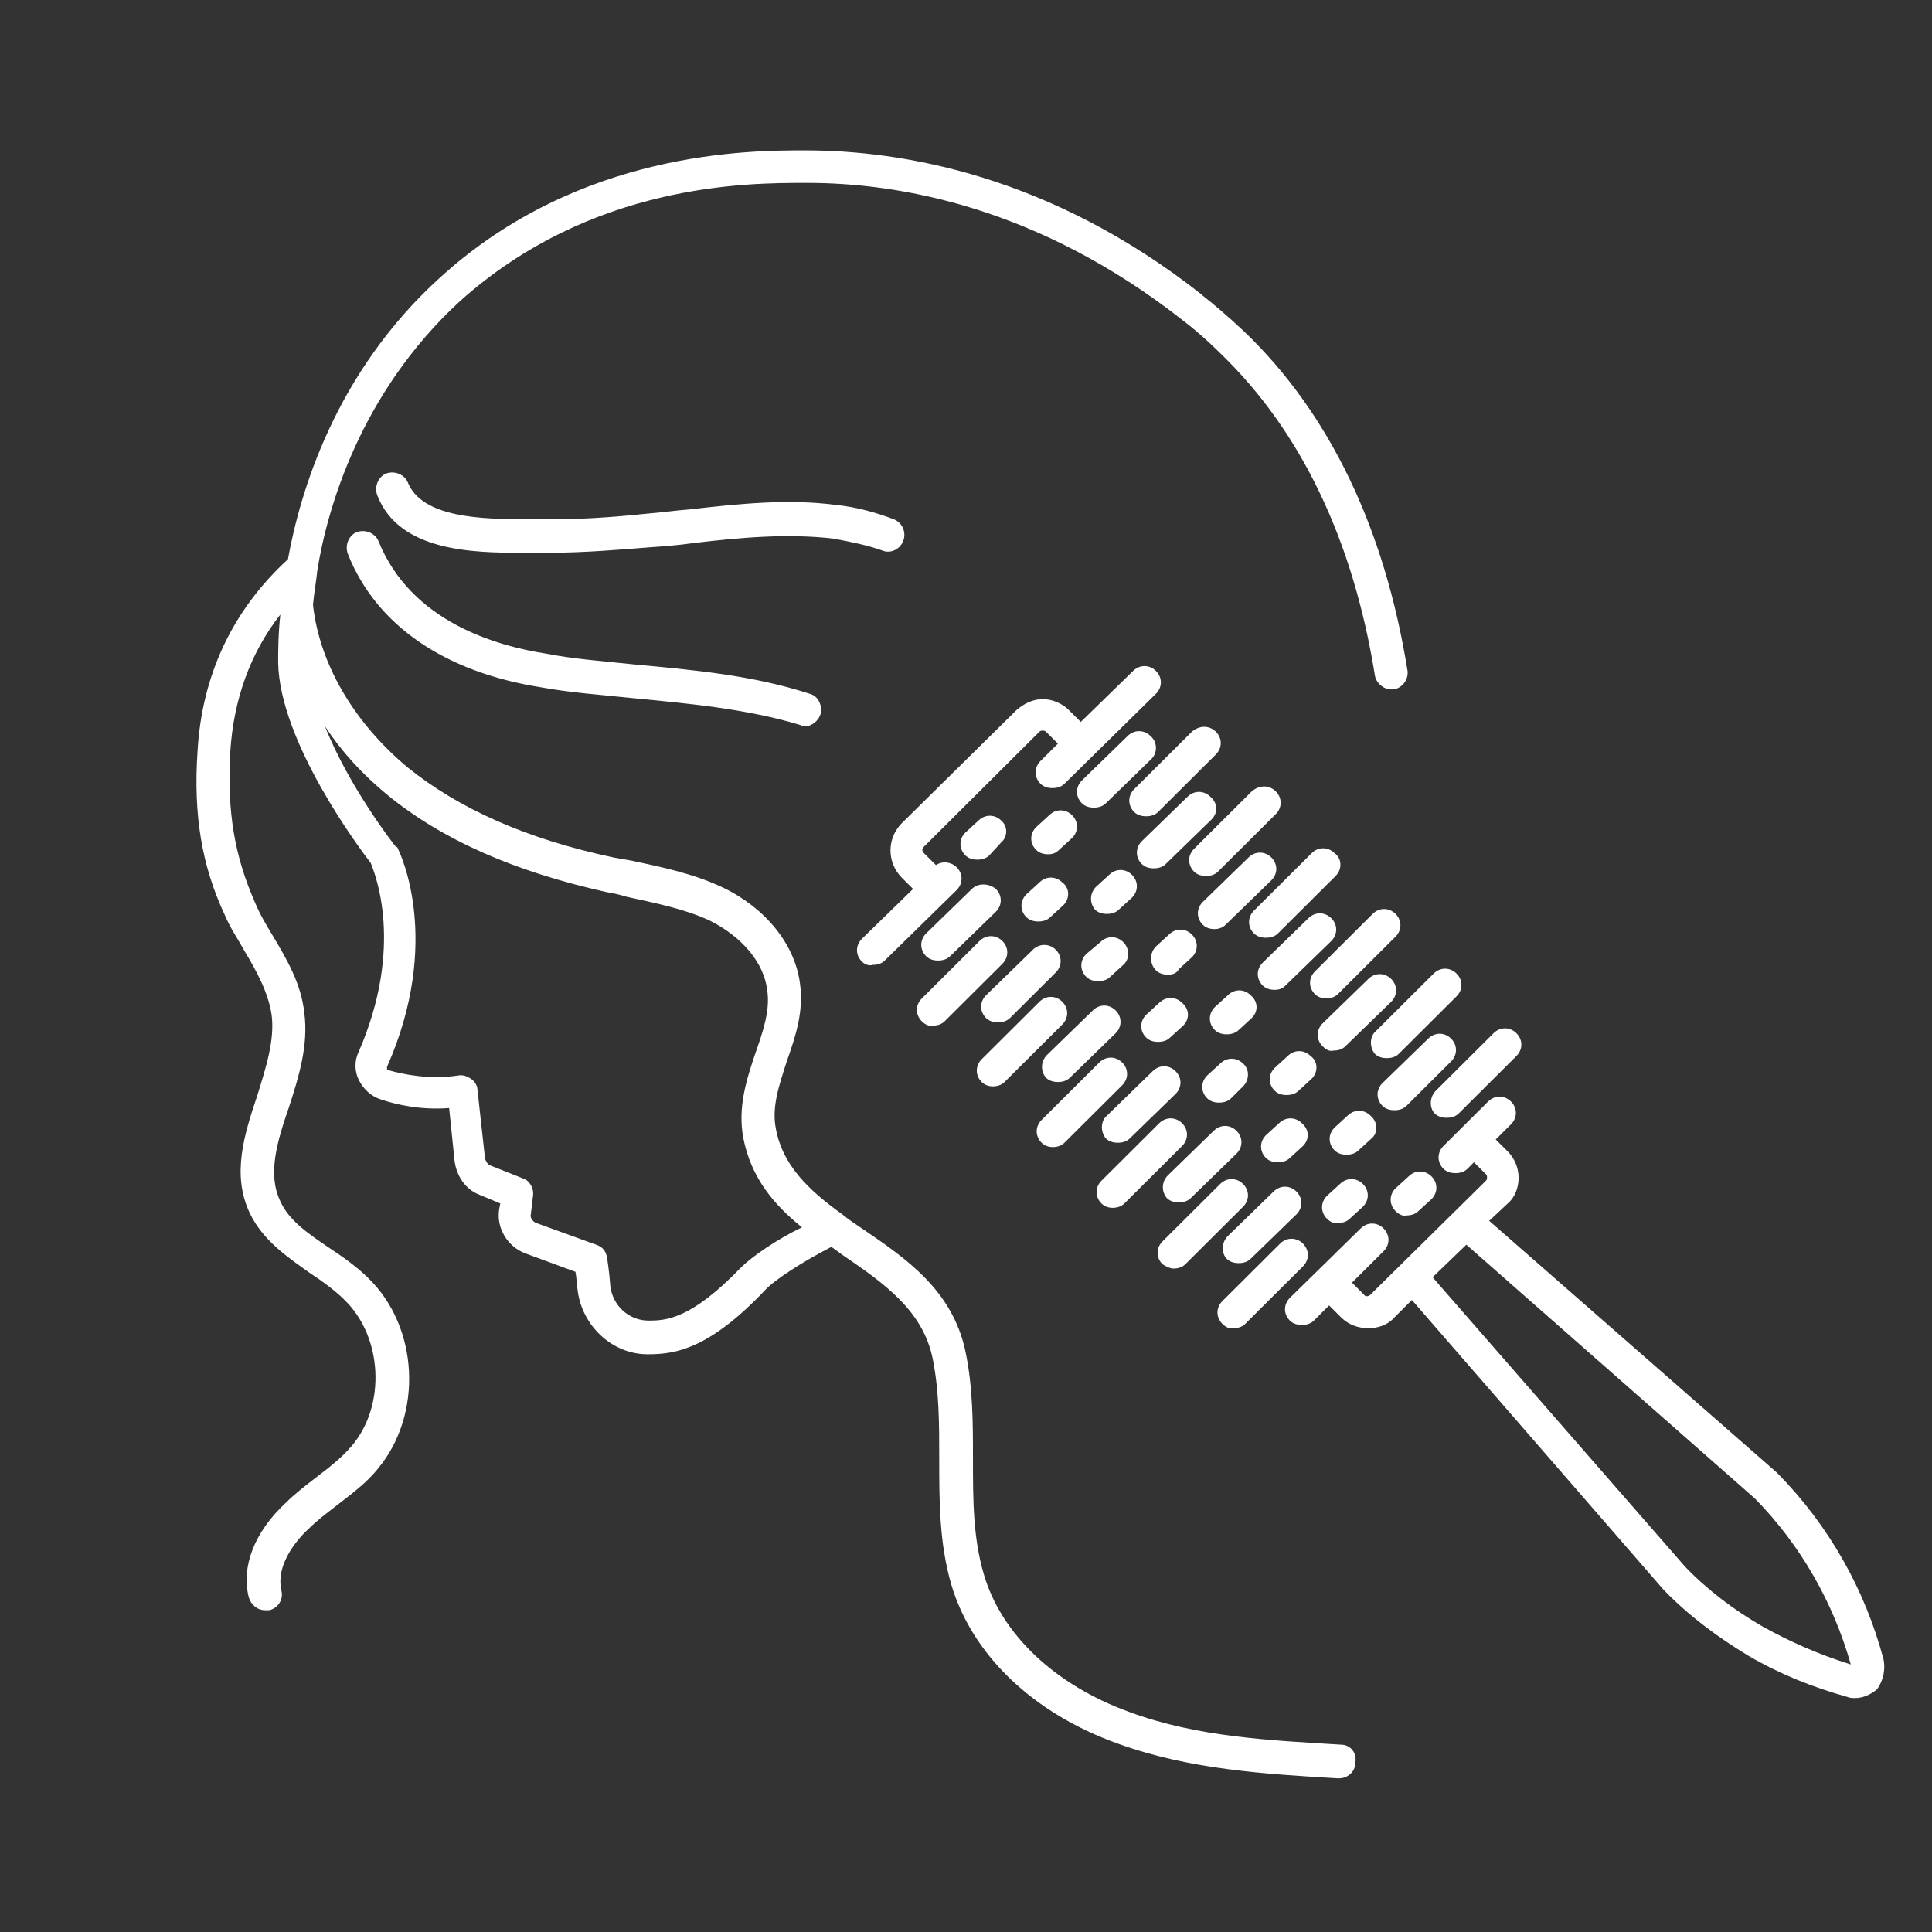 <svg xmlns="http://www.w3.org/2000/svg" xmlns:xlink="http://www.w3.org/1999/xlink" width="250" zoomAndPan="magnify" viewBox="0 0 187.5 187.5" height="250" preserveAspectRatio="xMidYMid meet" version="1.0"><rect x="0" y="0" width="187.5" height="187.5" fill="#333333" stroke="none"/><defs><clipPath id="7f78fd3f03"><path d="M 19 14.465 L 183 14.465 L 183 172.715 L 19 172.715 Z M 19 14.465 " clip-rule="nonzero"/></clipPath></defs><g clip-path="url(#7f78fd3f03)"><path fill="#ffffff" d="M 182.789 161.008 C 180.992 154.27 177.504 148.059 172.535 143.008 C 172.535 143.008 172.535 143.008 172.43 142.902 L 144.527 118.48 L 146.324 116.797 C 147.062 116.168 147.379 115.219 147.379 114.273 C 147.379 113.324 146.957 112.379 146.324 111.746 L 145.16 110.586 L 146.641 109.113 C 147.273 108.484 147.273 107.535 146.641 106.902 C 146.008 106.273 145.055 106.273 144.422 106.902 L 141.777 109.535 L 140.086 111.219 C 139.453 111.852 139.453 112.797 140.086 113.43 C 140.406 113.746 140.828 113.852 141.25 113.852 C 141.672 113.852 142.098 113.746 142.414 113.43 L 143.047 112.797 L 144.211 113.957 C 144.316 114.062 144.316 114.168 144.316 114.273 C 144.316 114.375 144.316 114.48 144.211 114.586 L 133.008 125.641 C 132.793 125.852 132.477 125.852 132.371 125.641 L 131.211 124.48 L 134.273 121.43 C 134.91 120.797 134.91 119.852 134.273 119.219 C 133.641 118.586 132.688 118.586 132.055 119.219 L 125.184 125.957 C 124.551 126.586 124.551 127.535 125.184 128.164 C 125.5 128.48 125.926 128.586 126.348 128.586 C 126.77 128.586 127.191 128.48 127.512 128.164 L 128.988 126.691 L 130.152 127.852 C 130.891 128.586 131.844 128.902 132.793 128.902 C 133.746 128.902 134.699 128.586 135.332 127.852 L 137.023 126.164 L 161.438 154.27 C 163.871 156.797 166.723 158.902 169.684 160.691 C 172.746 162.48 175.918 163.742 179.301 164.691 C 179.512 164.797 179.828 164.797 180.039 164.797 C 180.781 164.797 181.52 164.48 182.156 163.953 C 182.789 163.113 183 161.953 182.789 161.008 Z M 171.055 157.848 C 168.309 156.27 165.668 154.27 163.551 152.059 L 139.031 123.957 L 142.309 120.797 L 170.316 145.43 C 174.754 149.953 177.926 155.531 179.617 161.531 C 176.551 160.586 173.699 159.32 171.055 157.848 Z M 128.355 101.535 C 127.723 100.902 127.723 99.957 128.355 99.324 L 132.793 95.008 C 133.43 94.379 134.379 94.379 135.016 95.008 C 135.648 95.641 135.648 96.59 135.016 97.219 L 130.574 101.535 C 130.258 101.852 129.836 101.957 129.414 101.957 C 128.988 102.062 128.672 101.852 128.355 101.535 Z M 136.496 107.324 C 136.176 107.641 135.754 107.746 135.332 107.746 C 134.91 107.746 134.484 107.641 134.168 107.324 C 133.535 106.691 133.535 105.746 134.168 105.113 L 138.609 100.797 C 139.242 100.168 140.195 100.168 140.828 100.797 C 141.461 101.43 141.461 102.379 140.828 103.008 Z M 128.777 96.902 C 128.355 96.902 127.934 96.797 127.617 96.484 C 126.98 95.852 126.98 94.902 127.617 94.273 L 133.219 88.695 C 133.852 88.062 134.805 88.062 135.438 88.695 C 136.07 89.324 136.07 90.273 135.438 90.902 L 129.836 96.484 C 129.625 96.695 129.203 96.902 128.777 96.902 Z M 133.535 100.062 L 139.137 94.484 C 139.77 93.852 140.723 93.852 141.355 94.484 C 141.992 95.113 141.992 96.062 141.355 96.695 L 135.754 102.273 C 135.438 102.59 135.016 102.691 134.59 102.691 C 134.168 102.691 133.746 102.59 133.43 102.273 C 132.902 101.641 132.902 100.59 133.535 100.062 Z M 111.762 73.641 L 107.324 77.957 C 107.004 78.273 106.582 78.379 106.16 78.379 C 105.738 78.379 105.312 78.273 104.996 77.957 C 104.363 77.324 104.363 76.379 104.996 75.746 L 109.438 71.43 C 110.07 70.801 111.023 70.801 111.656 71.43 C 112.395 72.062 112.289 73.117 111.762 73.641 Z M 117.996 71.012 C 118.633 71.641 118.633 72.59 117.996 73.223 L 112.395 78.801 C 112.078 79.117 111.656 79.219 111.234 79.219 C 110.809 79.219 110.387 79.117 110.07 78.801 C 109.438 78.168 109.438 77.223 110.07 76.59 L 115.672 71.012 C 116.414 70.379 117.363 70.379 117.996 71.012 Z M 117.574 79.535 L 113.137 83.852 C 112.82 84.168 112.395 84.273 111.973 84.273 C 111.551 84.273 111.129 84.168 110.809 83.852 C 110.176 83.219 110.176 82.273 110.809 81.641 L 115.25 77.324 C 115.883 76.695 116.836 76.695 117.469 77.324 C 118.207 77.957 118.207 78.906 117.574 79.535 Z M 123.812 76.801 C 124.445 77.43 124.445 78.379 123.812 79.012 L 118.207 84.59 C 117.891 84.906 117.469 85.012 117.047 85.012 C 116.625 85.012 116.199 84.906 115.883 84.59 C 115.25 83.957 115.25 83.012 115.883 82.379 L 121.484 76.801 C 122.227 76.168 123.176 76.168 123.812 76.801 Z M 117.891 90.168 C 117.469 90.168 117.047 90.062 116.73 89.746 C 116.094 89.113 116.094 88.168 116.73 87.535 L 121.168 83.219 C 121.801 82.59 122.754 82.59 123.387 83.219 C 124.023 83.852 124.023 84.801 123.387 85.43 L 118.949 89.746 C 118.633 90.062 118.207 90.168 117.891 90.168 Z M 129.625 85.012 L 124.023 90.59 C 123.707 90.902 123.281 91.008 122.859 91.008 C 122.438 91.008 122.016 90.902 121.695 90.59 C 121.062 89.957 121.062 89.008 121.695 88.379 L 127.297 82.801 C 127.934 82.168 128.883 82.168 129.52 82.801 C 130.258 83.324 130.258 84.379 129.625 85.012 Z M 123.707 96.062 C 123.281 96.062 122.859 95.957 122.543 95.641 C 121.91 95.008 121.91 94.062 122.543 93.43 L 126.98 89.113 C 127.617 88.484 128.566 88.484 129.203 89.113 C 129.836 89.746 129.836 90.695 129.203 91.324 L 124.762 95.641 C 124.445 95.957 124.129 96.062 123.707 96.062 Z M 139.348 105.852 L 144.949 100.273 C 145.586 99.641 146.535 99.641 147.168 100.273 C 147.805 100.902 147.805 101.852 147.168 102.484 L 141.566 108.062 C 141.25 108.379 140.828 108.48 140.406 108.48 C 139.98 108.48 139.559 108.379 139.242 108.062 C 138.715 107.535 138.715 106.484 139.348 105.852 Z M 113.348 114.062 L 117.785 109.746 C 118.422 109.113 119.371 109.113 120.004 109.746 C 120.641 110.379 120.641 111.324 120.004 111.957 L 115.566 116.273 C 115.25 116.586 114.828 116.691 114.402 116.691 C 113.98 116.691 113.559 116.586 113.242 116.273 C 112.711 115.641 112.711 114.691 113.348 114.062 Z M 119.16 119.957 L 123.598 115.641 C 124.234 115.008 125.184 115.008 125.82 115.641 C 126.453 116.273 126.453 117.219 125.82 117.852 L 121.379 122.164 C 121.062 122.48 120.641 122.586 120.219 122.586 C 119.793 122.586 119.371 122.48 119.055 122.164 C 118.527 121.641 118.527 120.586 119.16 119.957 Z M 106.898 116.797 C 106.266 116.168 106.266 115.219 106.898 114.586 L 112.5 109.008 C 113.137 108.379 114.086 108.379 114.723 109.008 C 115.355 109.641 115.355 110.586 114.723 111.219 L 109.121 116.797 C 108.801 117.113 108.379 117.219 107.957 117.219 C 107.641 117.219 107.215 117.113 106.898 116.797 Z M 112.82 122.691 C 112.184 122.062 112.184 121.113 112.82 120.48 L 118.422 114.902 C 119.055 114.273 120.004 114.273 120.641 114.902 C 121.273 115.535 121.273 116.48 120.641 117.113 L 115.039 122.691 C 114.723 123.008 114.297 123.113 113.875 123.113 C 113.559 123.113 113.137 122.902 112.82 122.691 Z M 83.648 93.324 C 83.012 92.695 83.012 91.746 83.648 91.113 L 88.613 86.273 L 87.453 85.113 C 86.078 83.641 86.078 81.43 87.453 79.957 L 98.656 68.906 C 99.395 68.273 100.242 67.852 101.191 67.852 C 102.145 67.852 103.094 68.273 103.73 68.906 L 104.891 70.062 L 109.965 65.117 C 110.598 64.484 111.551 64.484 112.184 65.117 C 112.82 65.746 112.82 66.695 112.184 67.328 L 103.305 76.062 C 102.988 76.379 102.566 76.484 102.145 76.484 C 101.719 76.484 101.297 76.379 100.98 76.062 C 100.348 75.43 100.348 74.484 100.98 73.852 L 102.672 72.168 L 101.508 71.012 C 101.402 70.906 101.297 70.906 101.191 70.906 C 101.086 70.906 100.98 70.906 100.875 71.012 L 89.672 82.168 C 89.461 82.379 89.461 82.59 89.672 82.801 L 90.832 83.957 C 91.469 83.535 92.312 83.641 92.844 84.168 C 93.477 84.801 93.477 85.746 92.844 86.379 L 85.867 93.219 C 85.551 93.535 85.125 93.641 84.703 93.641 C 84.387 93.746 83.965 93.641 83.648 93.324 Z M 96.648 86.273 C 97.281 86.906 97.281 87.852 96.648 88.484 L 92.207 92.801 C 91.891 93.113 91.469 93.219 91.047 93.219 C 90.621 93.219 90.199 93.113 89.883 92.801 C 89.25 92.168 89.25 91.219 89.883 90.59 L 94.32 86.273 C 94.957 85.641 96.012 85.746 96.648 86.273 Z M 89.461 99.113 C 88.824 98.484 88.824 97.535 89.461 96.902 L 95.062 91.324 C 95.695 90.695 96.648 90.695 97.281 91.324 C 97.914 91.957 97.914 92.902 97.281 93.535 L 91.68 99.113 C 91.363 99.43 90.941 99.535 90.516 99.535 C 90.199 99.641 89.777 99.43 89.461 99.113 Z M 102.461 92.168 C 103.094 92.801 103.094 93.746 102.461 94.379 L 98.02 98.797 C 97.703 99.113 97.281 99.219 96.859 99.219 C 96.438 99.219 96.012 99.113 95.695 98.797 C 95.062 98.168 95.062 97.219 95.695 96.59 L 100.137 92.273 C 100.77 91.535 101.828 91.535 102.461 92.168 Z M 95.273 105.008 C 94.641 104.379 94.641 103.43 95.273 102.797 L 100.875 97.219 C 101.508 96.59 102.461 96.59 103.094 97.219 C 103.73 97.852 103.73 98.797 103.094 99.43 L 97.492 105.008 C 97.176 105.324 96.754 105.43 96.332 105.43 C 96.012 105.43 95.59 105.324 95.273 105.008 Z M 101.613 102.379 L 106.055 98.062 C 106.688 97.43 107.641 97.43 108.273 98.062 C 108.906 98.695 108.906 99.641 108.273 100.273 L 103.836 104.586 C 103.516 104.902 103.094 105.008 102.672 105.008 C 102.25 105.008 101.828 104.902 101.508 104.586 C 100.98 103.957 100.98 103.008 101.613 102.379 Z M 101.086 110.902 C 100.453 110.273 100.453 109.324 101.086 108.691 L 106.688 103.113 C 107.324 102.484 108.273 102.484 108.906 103.113 C 109.543 103.746 109.543 104.691 108.906 105.324 L 103.305 110.902 C 102.988 111.219 102.566 111.324 102.145 111.324 C 101.828 111.324 101.402 111.219 101.086 110.902 Z M 107.43 108.273 L 111.867 103.957 C 112.5 103.324 113.453 103.324 114.086 103.957 C 114.723 104.586 114.723 105.535 114.086 106.168 L 109.648 110.48 C 109.332 110.797 108.906 110.902 108.484 110.902 C 108.062 110.902 107.641 110.797 107.324 110.48 C 106.793 109.852 106.793 108.797 107.43 108.273 Z M 118.633 128.48 C 117.996 127.852 117.996 126.902 118.633 126.27 L 124.234 120.691 C 124.867 120.062 125.82 120.062 126.453 120.691 C 127.086 121.324 127.086 122.27 126.453 122.902 L 120.852 128.48 C 120.535 128.797 120.113 128.902 119.688 128.902 C 119.371 129.008 118.949 128.797 118.633 128.48 Z M 97.176 81.746 L 96.012 83.012 C 95.695 83.324 95.273 83.43 94.852 83.43 C 94.426 83.43 94.004 83.324 93.688 83.012 C 93.055 82.379 93.055 81.43 93.688 80.801 L 94.957 79.641 C 95.59 79.012 96.543 79.012 97.176 79.641 C 97.809 80.168 97.809 81.219 97.176 81.746 Z M 101.719 82.906 C 101.297 82.906 100.875 82.801 100.559 82.484 C 99.922 81.852 99.922 80.906 100.559 80.273 L 101.828 79.117 C 102.461 78.484 103.41 78.484 104.047 79.117 C 104.68 79.746 104.68 80.695 104.047 81.324 L 102.777 82.484 C 102.461 82.801 102.145 82.906 101.719 82.906 Z M 106.371 86.062 L 107.641 84.906 C 108.273 84.273 109.227 84.273 109.859 84.906 C 110.492 85.535 110.492 86.484 109.859 87.113 L 108.59 88.273 C 108.273 88.59 107.852 88.695 107.43 88.695 C 107.004 88.695 106.582 88.59 106.266 88.273 C 105.738 87.641 105.738 86.695 106.371 86.062 Z M 112.184 91.852 L 113.453 90.695 C 114.086 90.062 115.039 90.062 115.672 90.695 C 116.305 91.324 116.305 92.273 115.672 92.902 L 114.402 94.062 C 114.191 94.484 113.77 94.59 113.348 94.59 C 112.926 94.59 112.5 94.484 112.184 94.168 C 111.551 93.535 111.551 92.484 112.184 91.852 Z M 121.484 98.797 L 120.219 99.957 C 119.898 100.273 119.477 100.379 119.055 100.379 C 118.633 100.379 118.207 100.273 117.891 99.957 C 117.258 99.324 117.258 98.379 117.891 97.746 L 119.16 96.59 C 119.793 95.957 120.746 95.957 121.379 96.59 C 122.121 97.219 122.121 98.168 121.484 98.797 Z M 127.297 104.691 L 126.031 105.852 C 125.715 106.168 125.289 106.273 124.867 106.273 C 124.445 106.273 124.023 106.168 123.707 105.852 C 123.07 105.219 123.07 104.273 123.707 103.641 L 124.973 102.484 C 125.609 101.852 126.559 101.852 127.191 102.484 C 127.934 103.008 127.934 104.062 127.297 104.691 Z M 133.113 110.48 L 131.844 111.641 C 131.527 111.957 131.105 112.062 130.68 112.062 C 130.258 112.062 129.836 111.957 129.52 111.641 C 128.883 111.008 128.883 110.062 129.52 109.43 L 130.785 108.273 C 131.422 107.641 132.371 107.641 133.008 108.273 C 133.746 108.902 133.746 109.957 133.113 110.48 Z M 135.438 117.535 C 134.805 116.902 134.805 115.957 135.438 115.324 L 136.707 114.168 C 137.34 113.535 138.293 113.535 138.926 114.168 C 139.559 114.797 139.559 115.746 138.926 116.375 L 137.656 117.535 C 137.34 117.852 136.918 117.957 136.496 117.957 C 136.176 118.062 135.754 117.852 135.438 117.535 Z M 103.199 87.852 L 101.934 89.008 C 101.613 89.324 101.191 89.43 100.77 89.43 C 100.348 89.43 99.922 89.324 99.605 89.008 C 98.973 88.379 98.973 87.43 99.605 86.801 L 100.875 85.641 C 101.508 85.012 102.461 85.012 103.094 85.641 C 103.836 86.168 103.836 87.219 103.199 87.852 Z M 109.012 93.641 L 107.746 94.801 C 107.43 95.113 107.004 95.219 106.582 95.219 C 106.16 95.219 105.738 95.113 105.418 94.801 C 104.785 94.168 104.785 93.219 105.418 92.59 L 106.793 91.43 C 107.43 90.801 108.379 90.801 109.012 91.43 C 109.648 92.062 109.648 93.113 109.012 93.641 Z M 114.828 99.535 L 113.559 100.691 C 113.242 101.008 112.82 101.113 112.395 101.113 C 111.973 101.113 111.551 101.008 111.234 100.691 C 110.598 100.062 110.598 99.113 111.234 98.484 L 112.5 97.324 C 113.137 96.695 114.086 96.695 114.723 97.324 C 115.461 97.957 115.461 98.902 114.828 99.535 Z M 120.641 105.43 L 119.477 106.586 C 119.16 106.902 118.738 107.008 118.316 107.008 C 117.891 107.008 117.469 106.902 117.152 106.586 C 116.52 105.957 116.52 105.008 117.152 104.379 L 118.422 103.219 C 119.055 102.59 120.004 102.59 120.641 103.219 C 121.273 103.746 121.273 104.797 120.641 105.43 Z M 126.453 111.219 L 125.184 112.379 C 124.867 112.691 124.445 112.797 124.023 112.797 C 123.598 112.797 123.176 112.691 122.859 112.379 C 122.227 111.746 122.227 110.797 122.859 110.168 L 124.129 109.008 C 124.762 108.379 125.715 108.379 126.348 109.008 C 127.086 109.641 127.086 110.586 126.453 111.219 Z M 128.777 118.27 C 128.145 117.641 128.145 116.691 128.777 116.062 L 130.047 114.902 C 130.68 114.273 131.633 114.273 132.266 114.902 C 132.902 115.535 132.902 116.48 132.266 117.113 L 131 118.27 C 130.68 118.586 130.258 118.691 129.836 118.691 C 129.52 118.797 129.094 118.586 128.777 118.27 Z M 61.555 64.484 C 67.266 65.012 73.078 65.535 78.574 67.328 C 79.418 67.535 79.84 68.484 79.629 69.328 C 79.418 69.957 78.785 70.484 78.152 70.484 C 78.043 70.484 77.832 70.484 77.727 70.379 C 72.547 68.801 66.84 68.273 61.344 67.746 C 58.387 67.434 55.32 67.223 52.465 66.695 C 43.164 65.223 36.508 60.695 33.758 53.75 C 33.441 52.906 33.863 51.957 34.605 51.645 C 35.449 51.328 36.402 51.75 36.719 52.484 C 39.891 60.379 48.238 62.695 52.996 63.434 C 55.637 63.957 58.598 64.168 61.555 64.484 Z M 80.898 52.273 C 76.461 51.75 71.809 52.168 67.371 52.695 C 65.891 52.906 64.516 53.012 63.035 53.117 C 60.289 53.328 56.801 53.645 53.207 53.645 C 52.785 53.645 52.359 53.645 51.832 53.645 C 51.516 53.645 51.094 53.645 50.668 53.645 C 45.914 53.645 38.727 53.539 36.613 48.062 C 36.297 47.223 36.719 46.273 37.457 45.961 C 38.305 45.645 39.254 46.062 39.57 46.801 C 40.945 50.273 46.863 50.379 50.777 50.379 C 51.199 50.379 51.621 50.379 51.938 50.379 C 55.848 50.484 59.758 50.168 62.719 49.855 C 64.094 49.75 65.574 49.539 66.945 49.434 C 71.598 48.906 76.461 48.379 81.215 49.012 C 83.223 49.223 85.02 49.75 86.711 50.379 C 87.559 50.695 87.98 51.645 87.664 52.484 C 87.348 53.328 86.395 53.75 85.656 53.434 C 84.176 52.906 82.59 52.59 80.898 52.273 Z M 130.152 169.32 C 123.281 168.902 116.199 168.586 109.648 166.164 C 102.355 163.531 97.176 158.586 95.484 152.797 C 94.426 149.219 94.426 145.535 94.426 141.535 C 94.426 138.164 94.426 134.586 93.688 131.113 C 92.418 125.219 87.98 122.164 83.648 119.219 C 83.012 118.797 82.379 118.375 81.746 117.852 C 78.363 115.43 75.93 113.008 75.297 109.535 C 74.875 107.43 75.613 105.324 76.355 103.008 C 77.199 100.59 78.043 98.168 77.621 95.324 C 77.094 91.641 74.344 88.168 70.223 86.168 C 67.371 84.801 64.305 84.168 61.344 83.535 C 60.711 83.43 60.184 83.324 59.547 83.219 C 51.094 81.43 44.539 78.484 39.57 74.484 C 34.395 70.168 31.012 64.484 30.375 58.695 C 30.48 57.539 30.695 56.379 30.801 55.328 C 31.75 49.434 34.922 38.168 44.645 29.223 C 57.434 17.75 72.547 17.75 78.152 17.75 C 78.258 17.75 78.258 17.75 78.363 17.75 C 87.242 17.75 100.77 20.066 114.828 31.117 C 115.672 31.75 117.047 32.906 118.527 34.379 C 126.242 41.855 131.316 52.379 133.43 65.535 C 133.535 66.273 134.273 66.906 135.016 66.906 C 135.121 66.906 135.227 66.906 135.227 66.906 C 136.07 66.801 136.707 65.957 136.602 65.117 C 134.379 51.223 128.988 40.066 120.746 32.172 C 119.055 30.59 117.68 29.434 116.73 28.695 C 116.73 28.695 116.625 28.59 116.625 28.59 C 101.934 17.012 87.559 14.594 78.152 14.594 C 72.762 14.594 56.273 14.594 42.742 26.906 C 32.492 36.172 29.109 47.855 27.945 54.273 C 22.555 59.223 19.594 65.535 19.172 72.906 C 18.75 79.117 19.594 84.062 21.816 88.801 C 22.344 90.062 23.082 91.113 23.719 92.273 C 24.984 94.379 26.043 96.379 26.359 98.484 C 26.676 100.902 25.832 103.535 24.984 106.273 C 23.719 110.062 22.449 113.957 24.246 117.746 C 25.516 120.375 27.84 121.957 30.059 123.535 C 31.328 124.375 32.492 125.219 33.441 126.164 C 37.141 129.746 37.457 136.375 34.18 140.27 C 33.125 141.535 31.855 142.48 30.48 143.535 C 29.531 144.27 28.578 145.008 27.734 145.848 C 24.668 148.691 23.402 152.059 24.141 155.008 C 24.352 155.742 24.984 156.27 25.727 156.27 C 25.832 156.27 25.938 156.27 26.148 156.27 C 26.996 156.059 27.523 155.219 27.312 154.375 C 26.676 151.637 29.215 149.008 30.059 148.27 C 30.801 147.535 31.645 146.902 32.598 146.164 C 34.074 145.008 35.555 143.953 36.719 142.48 C 41.051 137.219 40.629 128.797 35.766 124.062 C 34.605 122.902 33.23 121.957 31.961 121.113 C 29.953 119.746 28.051 118.48 27.207 116.586 C 25.938 113.957 26.887 110.797 28.051 107.43 C 29.004 104.484 29.953 101.43 29.531 98.273 C 29.215 95.43 27.84 93.113 26.465 90.801 C 25.832 89.746 25.199 88.695 24.773 87.641 C 22.766 83.113 22.027 78.801 22.344 73.012 C 22.66 67.957 24.246 63.434 27.207 59.641 C 26.996 61.539 26.996 63.328 26.996 64.273 C 27.102 71.957 34.922 82.379 35.977 83.746 C 36.402 84.801 39.254 91.852 34.816 102.062 C 34.395 102.902 34.395 103.957 34.816 104.797 C 35.238 105.641 35.977 106.379 36.93 106.691 C 38.516 107.219 40.84 107.746 43.59 107.535 L 44.117 112.691 C 44.328 114.168 45.172 115.43 46.547 115.957 L 48.555 116.797 L 48.449 117.324 C 48.133 119.219 49.297 121.008 50.988 121.641 L 55.848 123.43 C 55.953 123.957 55.953 124.48 56.059 125.219 C 56.484 128.691 59.441 131.43 62.824 131.43 C 62.824 131.43 62.93 131.43 62.93 131.43 C 65.574 131.43 68.848 130.902 74.238 125.219 C 75.086 124.27 77.832 122.48 80.688 121.008 C 81.109 121.324 81.426 121.535 81.852 121.852 C 85.867 124.586 89.566 127.219 90.516 131.852 C 91.152 135.008 91.152 138.164 91.152 141.641 C 91.152 145.637 91.152 149.742 92.312 153.742 C 94.32 160.586 100.242 166.27 108.484 169.215 C 115.461 171.742 122.754 172.164 129.836 172.586 C 129.836 172.586 129.941 172.586 129.941 172.586 C 130.785 172.586 131.527 171.953 131.527 171.109 C 131.738 170.059 131 169.32 130.152 169.32 Z M 71.914 123.008 C 67.051 128.059 64.621 128.164 62.93 128.164 C 61.027 128.164 59.441 126.691 59.23 124.797 C 59.125 123.324 58.914 122.062 58.914 122.062 C 58.809 121.43 58.492 121.008 57.855 120.797 L 52.043 118.691 C 51.727 118.586 51.41 118.168 51.516 117.852 L 51.727 116.062 C 51.832 115.324 51.41 114.586 50.777 114.375 L 47.605 113.113 C 47.289 113.008 47.184 112.691 47.078 112.48 L 46.336 105.746 C 46.336 105.324 46.02 104.902 45.703 104.691 C 45.387 104.484 44.961 104.273 44.434 104.379 C 41.688 104.797 39.148 104.273 37.668 103.852 C 37.562 103.852 37.562 103.746 37.562 103.746 C 37.562 103.641 37.562 103.641 37.562 103.535 C 42.953 91.324 38.832 82.801 38.621 82.379 C 38.621 82.273 38.516 82.168 38.41 82.168 C 38.305 82.062 33.863 76.379 31.539 70.484 C 33.125 72.906 35.133 75.117 37.562 77.117 C 42.953 81.535 49.93 84.59 58.914 86.59 C 59.547 86.695 60.078 86.801 60.711 87.008 C 63.566 87.641 66.312 88.168 68.848 89.324 C 72.02 90.906 74.133 93.43 74.453 96.062 C 74.77 98.062 74.027 100.168 73.289 102.273 C 72.441 104.797 71.598 107.43 72.125 110.379 C 72.867 114.273 75.086 116.902 77.832 119.113 C 75.402 120.27 72.973 121.957 71.914 123.008 Z M 71.914 123.008 " fill-opacity="1" fill-rule="nonzero"/></g></svg>